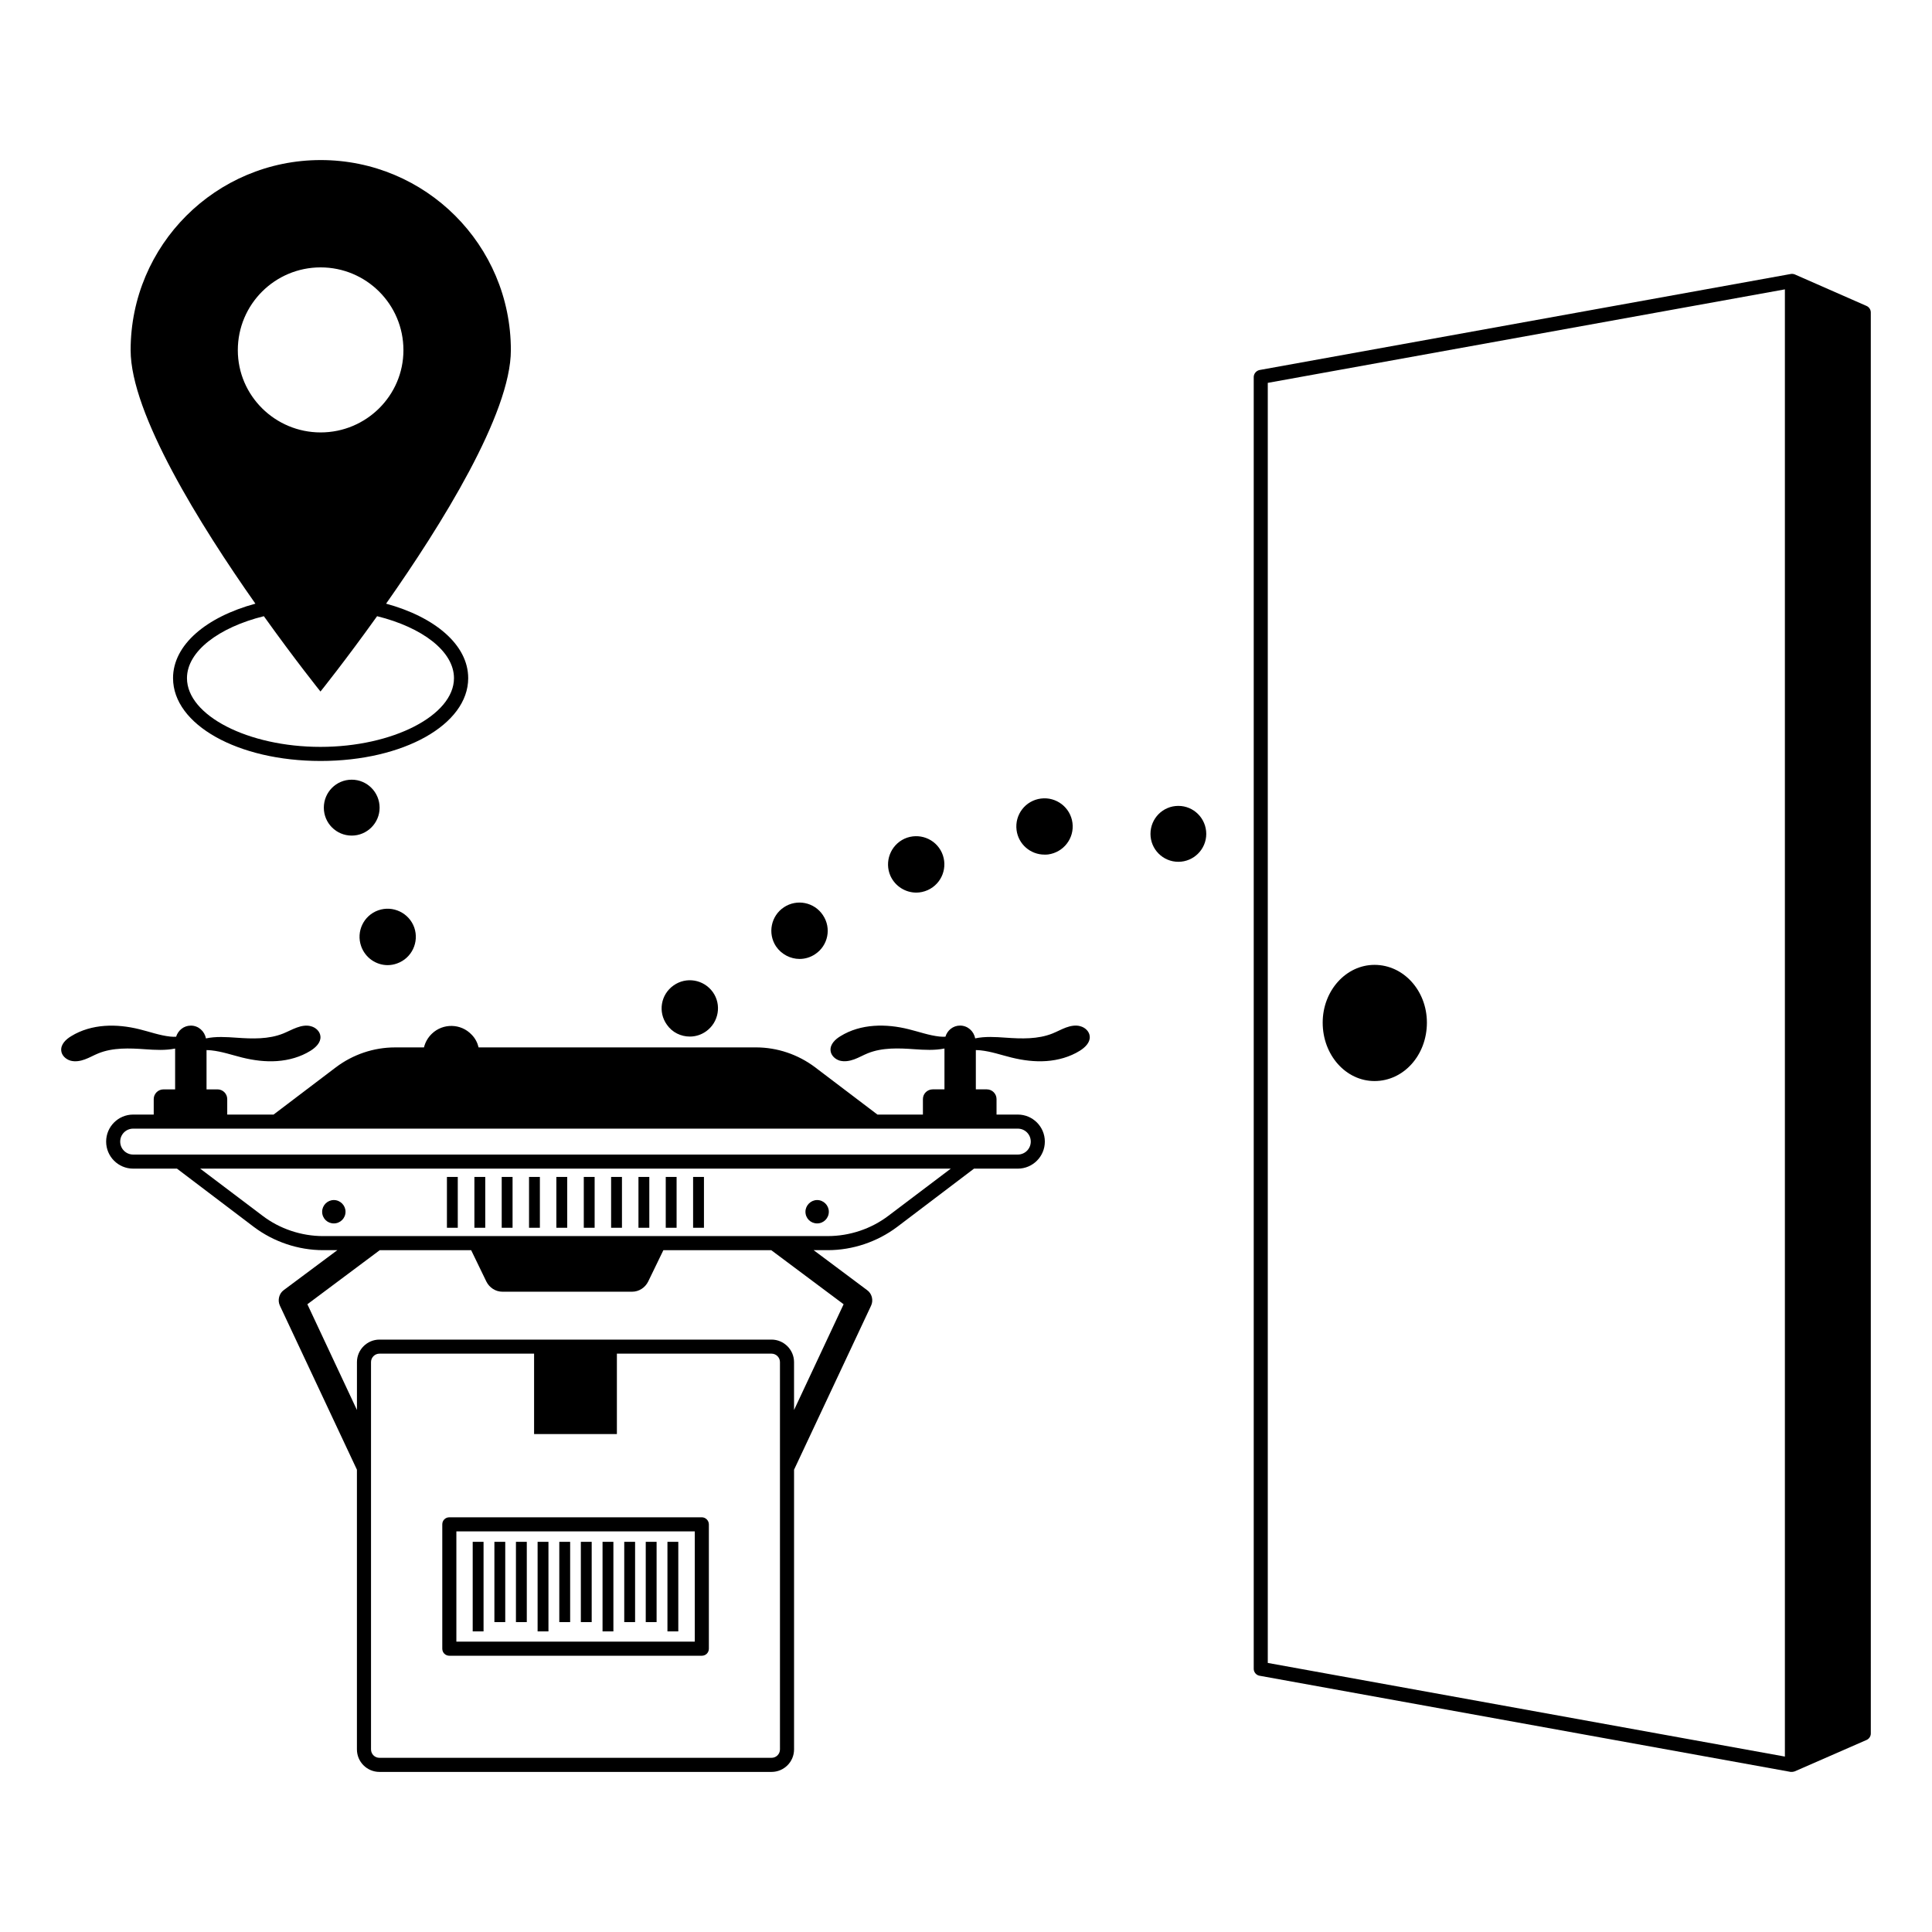 <?xml version="1.0" encoding="UTF-8"?>
<!-- Uploaded to: ICON Repo, www.iconrepo.com, Generator: ICON Repo Mixer Tools -->
<svg fill="#000000" width="800px" height="800px" version="1.1" viewBox="144 144 512 512" xmlns="http://www.w3.org/2000/svg">
 <g>
  <path d="m326.82 418.7c1.492 0 2.984-0.449 4.293-1.379 3.359-2.387 4.18-7.055 1.793-10.41-2.426-3.359-7.055-4.141-10.41-1.754-3.394 2.387-4.18 7.055-1.754 10.41 1.414 2.051 3.727 3.133 6.078 3.133z"/>
  <path d="m246.73 399.77c0.82 0 1.68-0.148 2.5-0.449 3.883-1.379 5.894-5.637 4.555-9.516-1.379-3.883-5.672-5.934-9.555-4.555-3.883 1.379-5.894 5.637-4.516 9.516 1.082 3.066 3.957 5.004 7.016 5.004z"/>
  <path d="m355.89 398.13c1.418 0 2.875-0.41 4.141-1.27 3.434-2.277 4.367-6.902 2.051-10.336-2.277-3.434-6.902-4.367-10.336-2.09-3.434 2.277-4.367 6.941-2.09 10.375 1.457 2.125 3.848 3.32 6.234 3.32z"/>
  <path d="m420.79 370.48c0.336 0 0.672 0 0.969-0.039 4.106-0.559 6.981-4.293 6.457-8.359-0.523-4.106-4.293-6.981-8.359-6.457-4.106 0.523-6.981 4.254-6.457 8.359 0.488 3.769 3.695 6.496 7.391 6.496z"/>
  <path d="m386.82 380.55c1.008 0 2.051-0.223 3.059-0.672 3.769-1.715 5.41-6.121 3.731-9.891-1.715-3.769-6.121-5.41-9.891-3.731-3.731 1.715-5.41 6.121-3.731 9.891 1.273 2.762 3.996 4.402 6.832 4.402z"/>
  <path d="m244.6 358.05c0-4.106-3.32-7.426-7.391-7.426-4.106 0-7.391 3.32-7.391 7.426 0 4.066 3.285 7.391 7.391 7.391 4.07 0 7.391-3.32 7.391-7.391z"/>
  <path d="m456.28 357.57c-4.106 0-7.391 3.32-7.391 7.426 0 4.066 3.285 7.391 7.391 7.391 4.066 0 7.391-3.32 7.391-7.391-0.004-4.106-3.324-7.426-7.391-7.426z"/>
  <path d="m638.66 225.08-19.031-8.359c-0.262-0.113-0.746-0.188-1.047-0.113l-140.8 25.453c-0.859 0.188-1.531 0.969-1.531 1.867v342.33c0 0.895 0.672 1.68 1.531 1.828l140.77 25.488c0.598 0.039 1.082-0.148 1.082-0.148l19.031-8.32c0.672-0.297 1.121-0.969 1.121-1.715l-0.004-376.59c0-0.746-0.445-1.418-1.117-1.719zm-21.645 384.43-137.04-24.816v-339.23l137.04-24.781z"/>
  <path d="m508.26 399.7c-7.574 0-13.734 6.867-13.734 15.301 0 8.621 6.156 15.488 13.734 15.488 7.727 0 13.883-6.867 13.883-15.488 0-8.434-6.156-15.301-13.883-15.301z"/>
  <path d="m430.34 415.97c-1.23-0.375-2.613-0.113-3.844 0.336-1.195 0.449-2.352 1.082-3.547 1.566-3.883 1.566-8.246 1.418-12.426 1.121-2.688-0.188-5.484-0.375-8.098 0.188-0.336-1.902-1.977-3.394-3.992-3.394-1.867 0-3.394 1.27-3.883 2.949-0.484 0.039-0.969 0-1.566-0.039-2.762-0.297-5.449-1.27-8.172-1.941-2.984-0.746-6.121-1.121-9.219-0.895-3.137 0.223-6.195 1.082-8.844 2.723-1.379 0.82-2.762 2.129-2.648 3.769 0.074 1.305 1.195 2.352 2.426 2.723 1.27 0.336 2.613 0.113 3.844-0.336 1.23-0.449 2.387-1.121 3.582-1.605 3.883-1.566 8.211-1.379 12.391-1.082 2.648 0.188 5.375 0.336 7.949-0.188v10.824h-3.098c-1.457 0-2.613 1.156-2.613 2.574v4.106h-12.055l-16.531-12.539c-4.516-3.394-10-5.262-15.676-5.262h-73.484c-0.297-1.23-0.895-2.426-1.867-3.394-2.836-2.984-7.574-3.059-10.523-0.223-1.082 1.047-1.754 2.277-2.09 3.621h-7.652c-5.672 0-11.16 1.867-15.676 5.262l-16.531 12.539h-12.277v-4.106c0-1.418-1.156-2.574-2.574-2.574h-2.91v-10.41c0.41 0.039 0.82 0 1.27 0.074 2.801 0.297 5.484 1.23 8.172 1.902 3.023 0.746 6.156 1.156 9.254 0.934 3.137-0.223 6.195-1.082 8.844-2.723 1.379-0.859 2.762-2.164 2.648-3.769-0.074-1.305-1.195-2.387-2.465-2.723-1.23-0.375-2.574-0.113-3.805 0.336-1.23 0.449-2.387 1.082-3.582 1.566-3.883 1.566-8.211 1.418-12.391 1.121-2.688-0.188-5.523-0.375-8.098 0.188-0.375-1.902-1.977-3.394-3.992-3.394-1.902 0-3.394 1.27-3.918 2.949-0.484 0.039-0.969 0-1.531-0.039-2.801-0.297-5.449-1.27-8.172-1.941-3.023-0.746-6.156-1.121-9.254-0.895-3.098 0.223-6.195 1.082-8.844 2.723-1.379 0.82-2.762 2.129-2.648 3.769 0.074 1.305 1.195 2.352 2.465 2.723 1.23 0.336 2.613 0.113 3.805-0.336 1.23-0.449 2.387-1.121 3.582-1.605 3.883-1.566 8.246-1.379 12.426-1.082 2.613 0.188 5.375 0.336 7.91-0.188v10.824h-3.098c-1.418 0-2.574 1.156-2.574 2.574v4.106l-5.445-0.008c-3.957 0-7.164 3.211-7.164 7.164 0 3.957 3.211 7.164 7.164 7.164h11.605l20.375 15.449c5.262 3.957 11.793 6.156 18.359 6.156h3.769l-14.219 10.598c-1.23 0.895-1.68 2.688-1.008 4.106l20.414 43.477v74.117c0 3.32 2.688 5.973 5.973 5.973h103.9c3.285 0 5.973-2.648 5.973-5.973v-74.117l20.414-43.477c0.672-1.418 0.223-3.211-1.047-4.106l-14.18-10.598h3.769c6.566 0 13.098-2.203 18.359-6.156l20.375-15.449h11.605c3.957 0 7.164-3.211 7.164-7.164 0-3.957-3.211-7.164-7.164-7.164h-5.637v-4.106c0-1.418-1.156-2.574-2.574-2.574h-2.91v-10.41c0.41 0.039 0.82 0 1.27 0.074 2.801 0.297 5.449 1.23 8.172 1.902 3.023 0.746 6.156 1.156 9.254 0.934 3.098-0.223 6.195-1.082 8.844-2.723 1.379-0.859 2.762-2.164 2.648-3.769-0.07-1.309-1.188-2.391-2.457-2.727zm-79.641 191.63c0 1.27-1.008 2.238-2.238 2.238h-103.9c-1.23 0-2.238-0.969-2.238-2.238v-102.63c0-1.23 1.008-2.238 2.238-2.238h40.977v21.309h21.945v-21.309h40.977c1.23 0 2.238 1.008 2.238 2.238zm16.867-117.96-13.137 28.027v-12.688c0-3.285-2.688-5.973-5.973-5.973h-103.89c-3.285 0-5.973 2.688-5.973 5.973v12.688l-13.137-28.027 19.184-14.332h24.219l4.031 8.32c0.82 1.641 2.465 2.688 4.254 2.688h34.371c1.793 0 3.434-1.047 4.254-2.688l4.031-8.32h28.586zm11.906-23.477c-4.59 3.508-10.336 5.41-16.086 5.41l-133.75 0.004c-5.746 0-11.496-1.902-16.086-5.41l-16.496-12.465h198.91zm34.258-23.062c1.902 0 3.434 1.531 3.434 3.434s-1.531 3.434-3.434 3.434h-234.44c-1.902 0-3.434-1.531-3.434-3.434s1.531-3.434 3.434-3.434z"/>
  <path d="m262.44 455.9h2.875v13.473h-2.875z"/>
  <path d="m269.72 455.9h2.875v13.473h-2.875z"/>
  <path d="m276.96 455.9h2.875v13.473h-2.875z"/>
  <path d="m284.2 455.9h2.875v13.473h-2.875z"/>
  <path d="m291.44 455.9h2.875v13.473h-2.875z"/>
  <path d="m298.71 455.9h2.875v13.473h-2.875z"/>
  <path d="m305.95 455.9h2.875v13.473h-2.875z"/>
  <path d="m313.2 455.9h2.875v13.473h-2.875z"/>
  <path d="m320.43 455.9h2.875v13.473h-2.875z"/>
  <path d="m327.68 455.9h2.875v13.473h-2.875z"/>
  <path d="m360.55 468.22c1.715 0 3.098-1.379 3.098-3.098 0-1.715-1.418-3.098-3.098-3.098-1.68 0-3.098 1.418-3.098 3.098 0 1.754 1.383 3.098 3.098 3.098z"/>
  <path d="m232.47 468.22c1.715 0 3.098-1.379 3.098-3.098 0-1.715-1.418-3.098-3.098-3.098-1.715 0-3.098 1.418-3.098 3.098 0 1.754 1.379 3.098 3.098 3.098z"/>
  <path d="m329.99 546.1h-66.914c-1.047 0-1.867 0.82-1.867 1.867v32.953c0 1.047 0.82 1.867 1.867 1.867h66.914c1.047 0 1.867-0.82 1.867-1.867v-32.953c0-1.008-0.859-1.867-1.867-1.867zm-1.867 32.953h-63.18v-29.223h63.18z"/>
  <path d="m269.27 552.6h2.875v23.734h-2.875z"/>
  <path d="m275.02 552.6h2.875v21.273h-2.875z"/>
  <path d="m280.73 552.6h2.875v21.273h-2.875z"/>
  <path d="m286.47 552.6h2.875v23.734h-2.875z"/>
  <path d="m292.22 552.6h2.875v21.273h-2.875z"/>
  <path d="m297.93 552.6h2.875v21.273h-2.875z"/>
  <path d="m303.68 552.6h2.875v23.734h-2.875z"/>
  <path d="m309.43 552.6h2.875v21.273h-2.875z"/>
  <path d="m315.13 552.6h2.875v21.273h-2.875z"/>
  <path d="m320.88 552.6h2.875v23.734h-2.875z"/>
  <path d="m189.86 323.72c0 12.316 17.168 21.945 39.109 21.945 21.945 0 39.109-9.629 39.109-21.945 0-8.809-8.77-16.195-21.758-19.742 14.594-20.75 33.066-50.344 33.066-67.176 0-27.914-22.617-50.383-50.383-50.383s-50.383 22.504-50.383 50.383c0 16.832 18.473 46.426 33.066 67.176-13.059 3.543-21.828 10.934-21.828 19.742zm74.449 0c0 9.852-16.195 18.211-35.379 18.211-19.184 0-35.379-8.32-35.379-18.211 0-7.129 8.473-13.473 20.375-16.422 8.398 11.754 15.004 19.965 15.004 19.965s6.606-8.211 15.004-19.965c11.941 2.949 20.375 9.293 20.375 16.422zm-35.34-108.86c12.055 0 21.945 9.742 21.945 21.945 0 12.055-9.891 21.793-21.945 21.793-12.055 0-21.945-9.742-21.945-21.793 0-12.168 9.855-21.945 21.945-21.945z"/>
 </g>
</svg>